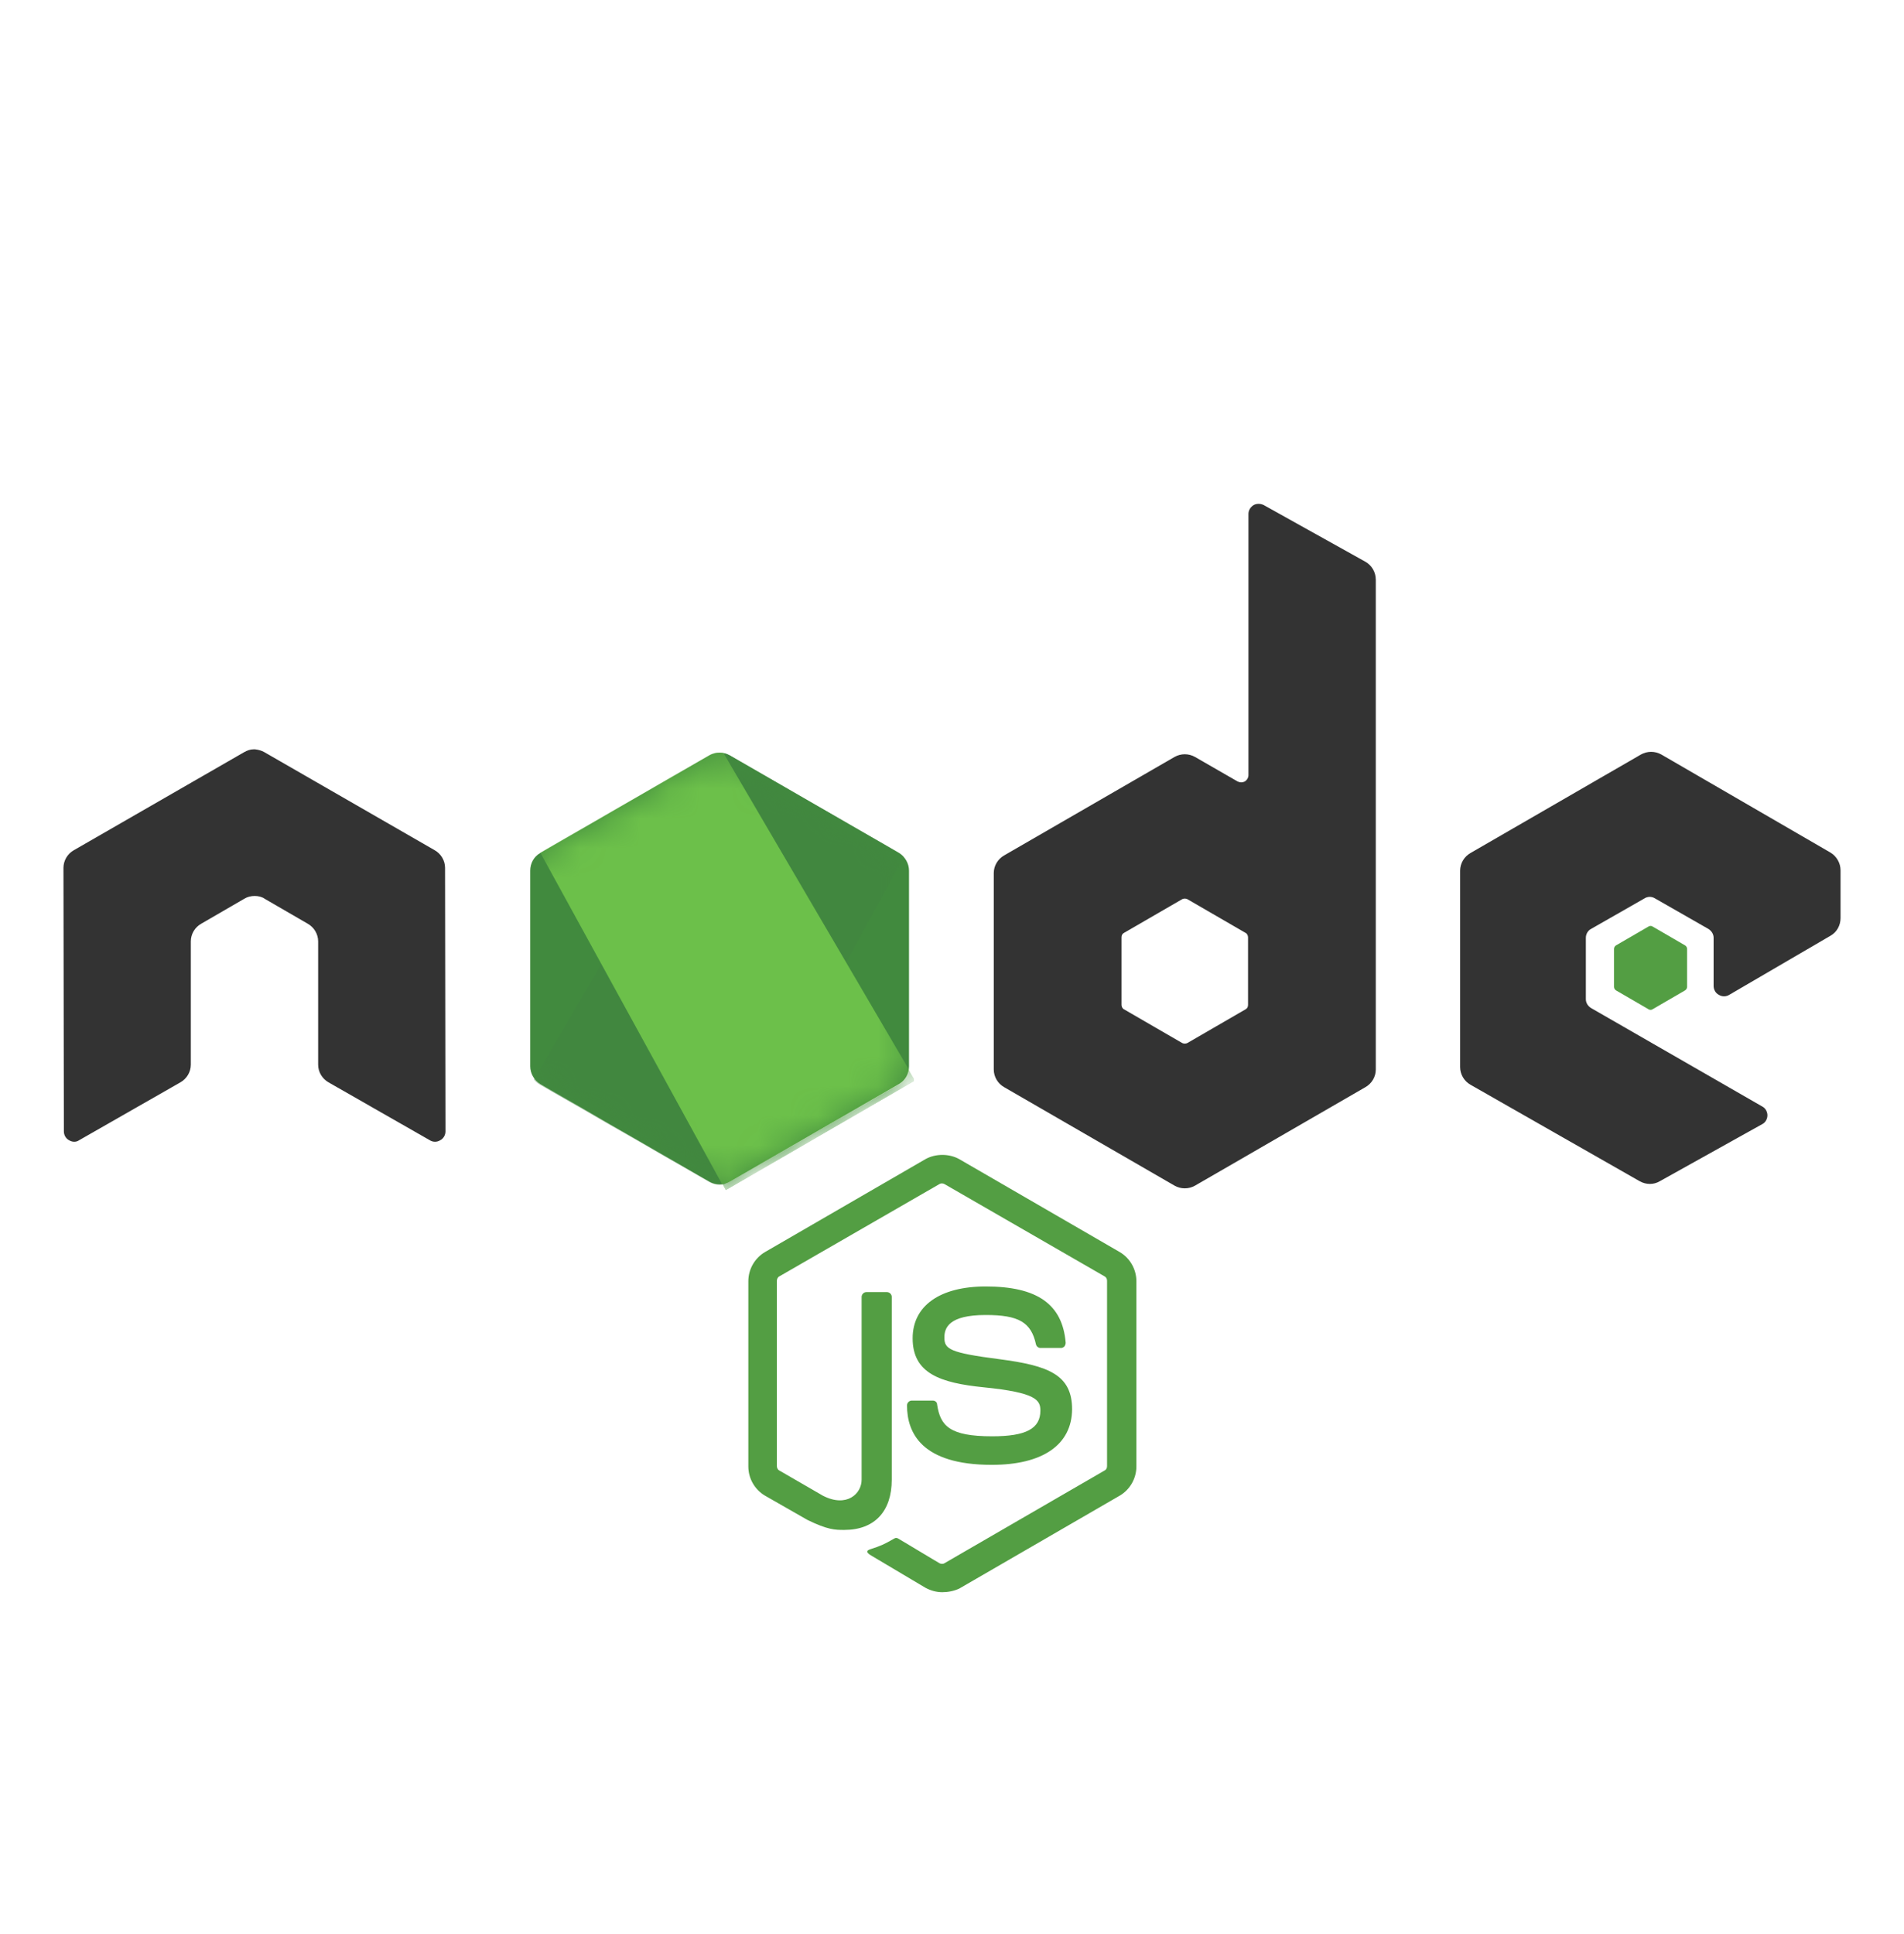<svg width="64" height="65" viewBox="0 0 64 65" fill="none" xmlns="http://www.w3.org/2000/svg">
<path d="M31.676 53.511C31.474 53.511 31.285 53.457 31.109 53.363L29.313 52.296C29.043 52.147 29.178 52.093 29.259 52.066C29.624 51.945 29.691 51.918 30.069 51.702C30.11 51.675 30.164 51.688 30.204 51.715L31.581 52.539C31.636 52.566 31.703 52.566 31.744 52.539L37.131 49.42C37.185 49.393 37.212 49.339 37.212 49.272V43.047C37.212 42.98 37.185 42.926 37.131 42.898L31.744 39.793C31.689 39.766 31.622 39.766 31.581 39.793L26.194 42.898C26.14 42.925 26.113 42.993 26.113 43.047V49.271C26.113 49.325 26.14 49.393 26.194 49.42L27.666 50.271C28.463 50.676 28.962 50.203 28.962 49.73V43.587C28.962 43.506 29.03 43.425 29.124 43.425H29.813C29.894 43.425 29.975 43.493 29.975 43.587V49.73C29.975 50.797 29.394 51.418 28.381 51.418C28.071 51.418 27.828 51.418 27.139 51.081L25.722 50.271C25.371 50.068 25.154 49.69 25.154 49.285V43.061C25.154 42.656 25.371 42.277 25.722 42.075L31.109 38.956C31.447 38.767 31.906 38.767 32.243 38.956L37.63 42.075C37.981 42.277 38.198 42.656 38.198 43.061V49.285C38.198 49.69 37.981 50.068 37.63 50.271L32.243 53.39C32.068 53.471 31.865 53.511 31.676 53.511ZM33.337 49.231C30.974 49.231 30.488 48.151 30.488 47.233C30.488 47.152 30.555 47.071 30.65 47.071H31.352C31.433 47.071 31.5 47.125 31.5 47.206C31.608 47.921 31.919 48.272 33.35 48.272C34.484 48.272 34.971 48.016 34.971 47.408C34.971 47.057 34.836 46.801 33.067 46.625C31.595 46.477 30.677 46.153 30.677 44.978C30.677 43.884 31.595 43.236 33.134 43.236C34.862 43.236 35.713 43.83 35.821 45.126C35.821 45.167 35.808 45.207 35.781 45.248C35.754 45.275 35.713 45.302 35.673 45.302H34.971C34.903 45.302 34.836 45.248 34.822 45.18C34.66 44.438 34.241 44.195 33.134 44.195C31.892 44.195 31.744 44.627 31.744 44.951C31.744 45.342 31.919 45.464 33.593 45.68C35.254 45.896 36.037 46.206 36.037 47.368C36.024 48.556 35.052 49.231 33.337 49.231Z" fill="#539E43"/>
<path d="M14.96 29.167C14.96 28.924 14.825 28.694 14.609 28.573L8.884 25.278C8.79 25.224 8.682 25.197 8.574 25.184H8.52C8.412 25.184 8.304 25.224 8.209 25.278L2.484 28.573C2.268 28.694 2.133 28.924 2.133 29.167L2.147 38.024C2.147 38.146 2.214 38.267 2.322 38.321C2.43 38.389 2.565 38.389 2.66 38.321L6.062 36.377C6.278 36.255 6.414 36.026 6.414 35.783V31.638C6.414 31.395 6.548 31.165 6.765 31.044L8.209 30.207C8.317 30.139 8.439 30.112 8.56 30.112C8.682 30.112 8.803 30.139 8.898 30.207L10.343 31.044C10.559 31.165 10.694 31.395 10.694 31.638V35.783C10.694 36.026 10.829 36.255 11.045 36.377L14.447 38.321C14.555 38.389 14.69 38.389 14.798 38.321C14.906 38.267 14.974 38.146 14.974 38.024L14.96 29.167ZM42.478 16.974C42.37 16.92 42.235 16.92 42.14 16.974C42.032 17.042 41.965 17.15 41.965 17.271V26.048C41.965 26.129 41.924 26.21 41.843 26.264C41.762 26.304 41.681 26.304 41.6 26.264L40.169 25.44C40.064 25.381 39.945 25.349 39.824 25.349C39.704 25.349 39.585 25.381 39.48 25.44L33.755 28.748C33.539 28.87 33.404 29.099 33.404 29.342V35.945C33.404 36.188 33.539 36.418 33.755 36.539L39.48 39.847C39.585 39.907 39.704 39.938 39.824 39.938C39.945 39.938 40.064 39.907 40.169 39.847L45.894 36.539C46.11 36.418 46.245 36.188 46.245 35.945V19.486C46.245 19.229 46.11 19 45.894 18.878L42.478 16.974ZM41.951 33.771C41.951 33.839 41.924 33.893 41.87 33.92L39.912 35.054C39.885 35.067 39.855 35.074 39.824 35.074C39.794 35.074 39.764 35.067 39.737 35.054L37.779 33.92C37.725 33.893 37.698 33.825 37.698 33.771V31.503C37.698 31.435 37.725 31.381 37.779 31.354L39.737 30.22C39.764 30.207 39.794 30.2 39.824 30.2C39.855 30.2 39.885 30.207 39.912 30.22L41.87 31.354C41.924 31.381 41.951 31.449 41.951 31.503V33.771ZM61.529 31.449C61.745 31.327 61.867 31.098 61.867 30.855V29.248C61.867 29.005 61.732 28.775 61.529 28.654L55.845 25.359C55.74 25.3 55.621 25.268 55.5 25.268C55.38 25.268 55.261 25.3 55.156 25.359L49.431 28.667C49.215 28.789 49.08 29.018 49.08 29.262V35.864C49.08 36.107 49.215 36.337 49.431 36.458L55.116 39.699C55.332 39.82 55.588 39.82 55.791 39.699L59.234 37.781C59.342 37.727 59.409 37.606 59.409 37.484C59.409 37.363 59.342 37.241 59.234 37.187L53.482 33.879C53.374 33.812 53.306 33.704 53.306 33.582V31.516C53.306 31.395 53.374 31.273 53.482 31.219L55.278 30.193C55.33 30.16 55.391 30.142 55.453 30.142C55.515 30.142 55.576 30.16 55.629 30.193L57.424 31.219C57.532 31.287 57.6 31.395 57.6 31.516V33.137C57.6 33.258 57.667 33.38 57.775 33.434C57.883 33.501 58.018 33.501 58.127 33.434L61.529 31.449Z" fill="#333333"/>
<path d="M55.413 31.138C55.433 31.125 55.456 31.118 55.48 31.118C55.504 31.118 55.528 31.125 55.548 31.138L56.641 31.773C56.682 31.8 56.709 31.84 56.709 31.894V33.163C56.709 33.218 56.682 33.258 56.641 33.285L55.548 33.92C55.528 33.933 55.504 33.94 55.48 33.94C55.456 33.94 55.433 33.933 55.413 33.92L54.319 33.285C54.279 33.258 54.252 33.218 54.252 33.163V31.894C54.252 31.84 54.279 31.8 54.319 31.773L55.413 31.138Z" fill="#539E43"/>
<path d="M24.533 25.386C24.428 25.327 24.31 25.295 24.189 25.295C24.068 25.295 23.95 25.327 23.845 25.386L18.16 28.667C17.944 28.789 17.823 29.018 17.823 29.261V35.837C17.823 36.08 17.958 36.309 18.16 36.431L23.845 39.712C23.95 39.772 24.068 39.803 24.189 39.803C24.31 39.803 24.428 39.772 24.533 39.712L30.218 36.431C30.434 36.309 30.555 36.08 30.555 35.837V29.261C30.555 29.018 30.42 28.789 30.218 28.667L24.533 25.386Z" fill="url(#paint0_linear_1422_11153)"/>
<mask id="mask0_1422_11153" style="mask-type:luminance" maskUnits="userSpaceOnUse" x="17" y="25" width="14" height="15">
<path d="M24.533 25.386C24.428 25.327 24.31 25.295 24.189 25.295C24.068 25.295 23.95 25.327 23.845 25.386L18.16 28.667C17.944 28.789 17.823 29.018 17.823 29.261V35.837C17.823 36.08 17.958 36.309 18.16 36.431L23.845 39.712C23.95 39.772 24.068 39.803 24.189 39.803C24.31 39.803 24.428 39.772 24.533 39.712L30.218 36.431C30.434 36.309 30.555 36.08 30.555 35.837V29.261C30.555 29.018 30.42 28.789 30.218 28.667L24.533 25.386Z" fill="white"/>
</mask>
<g mask="url(#mask0_1422_11153)">
<path d="M30.231 28.667L24.52 25.386C24.464 25.358 24.405 25.335 24.344 25.319L17.944 36.283C17.997 36.347 18.061 36.402 18.134 36.445L23.845 39.726C24.007 39.82 24.196 39.847 24.371 39.793L30.38 28.802C30.339 28.748 30.285 28.708 30.231 28.667Z" fill="url(#paint1_linear_1422_11153)"/>
</g>
<mask id="mask1_1422_11153" style="mask-type:luminance" maskUnits="userSpaceOnUse" x="17" y="25" width="14" height="15">
<path d="M24.533 25.386C24.428 25.327 24.31 25.295 24.189 25.295C24.068 25.295 23.95 25.327 23.845 25.386L18.16 28.667C17.944 28.789 17.823 29.018 17.823 29.261V35.837C17.823 36.08 17.958 36.309 18.16 36.431L23.845 39.712C23.95 39.772 24.068 39.803 24.189 39.803C24.31 39.803 24.428 39.772 24.533 39.712L30.218 36.431C30.434 36.309 30.555 36.08 30.555 35.837V29.261C30.555 29.018 30.42 28.789 30.218 28.667L24.533 25.386Z" fill="white"/>
</mask>
<g mask="url(#mask1_1422_11153)">
<path fill-rule="evenodd" clip-rule="evenodd" d="M30.245 36.431C30.407 36.337 30.528 36.175 30.582 35.999L24.317 25.305C24.155 25.278 23.98 25.292 23.831 25.386L18.16 28.654L24.277 39.806C24.366 39.792 24.452 39.765 24.533 39.726L30.245 36.431L30.245 36.431Z" fill="url(#paint2_linear_1422_11153)"/>
<path fill-rule="evenodd" clip-rule="evenodd" d="M30.245 36.431L24.547 39.712C24.466 39.753 24.38 39.78 24.29 39.793L24.398 39.996L30.717 36.337V36.256L30.555 35.986C30.528 36.175 30.407 36.337 30.245 36.431Z" fill="url(#paint3_linear_1422_11153)"/>
<path fill-rule="evenodd" clip-rule="evenodd" d="M30.245 36.431L24.547 39.712C24.466 39.753 24.38 39.78 24.29 39.793L24.398 39.996L30.717 36.337V36.256L30.555 35.986C30.528 36.175 30.407 36.337 30.245 36.431Z" fill="url(#paint4_linear_1422_11153)"/>
</g>
<defs>
<linearGradient id="paint0_linear_1422_11153" x1="886.034" y1="278.993" x2="262.975" y2="1258" gradientUnits="userSpaceOnUse">
<stop stop-color="#41873F"/>
<stop offset="0.329" stop-color="#418B3D"/>
<stop offset="0.635" stop-color="#419637"/>
<stop offset="0.932" stop-color="#3FA92D"/>
<stop offset="1" stop-color="#3FAE2A"/>
</linearGradient>
<linearGradient id="paint1_linear_1422_11153" x1="556.117" y1="825.37" x2="2116.54" y2="-22.413" gradientUnits="userSpaceOnUse">
<stop offset="0.138" stop-color="#41873F"/>
<stop offset="0.403" stop-color="#54A044"/>
<stop offset="0.714" stop-color="#66B848"/>
<stop offset="0.908" stop-color="#6CC04A"/>
</linearGradient>
<linearGradient id="paint2_linear_1422_11153" x1="-36.36" y1="750.925" x2="1278.99" y2="750.925" gradientUnits="userSpaceOnUse">
<stop offset="0.092" stop-color="#6CC04A"/>
<stop offset="0.286" stop-color="#66B848"/>
<stop offset="0.597" stop-color="#54A044"/>
<stop offset="0.862" stop-color="#41873F"/>
</linearGradient>
<linearGradient id="paint3_linear_1422_11153" x1="-643.224" y1="237.595" x2="672.113" y2="237.595" gradientUnits="userSpaceOnUse">
<stop offset="0.092" stop-color="#6CC04A"/>
<stop offset="0.286" stop-color="#66B848"/>
<stop offset="0.597" stop-color="#54A044"/>
<stop offset="0.862" stop-color="#41873F"/>
</linearGradient>
<linearGradient id="paint4_linear_1422_11153" x1="863.74" y1="-810.428" x2="530.514" y2="935.667" gradientUnits="userSpaceOnUse">
<stop stop-color="#41873F"/>
<stop offset="0.329" stop-color="#418B3D"/>
<stop offset="0.635" stop-color="#419637"/>
<stop offset="0.932" stop-color="#3FA92D"/>
<stop offset="1" stop-color="#3FAE2A"/>
</linearGradient>
</defs>
</svg>
